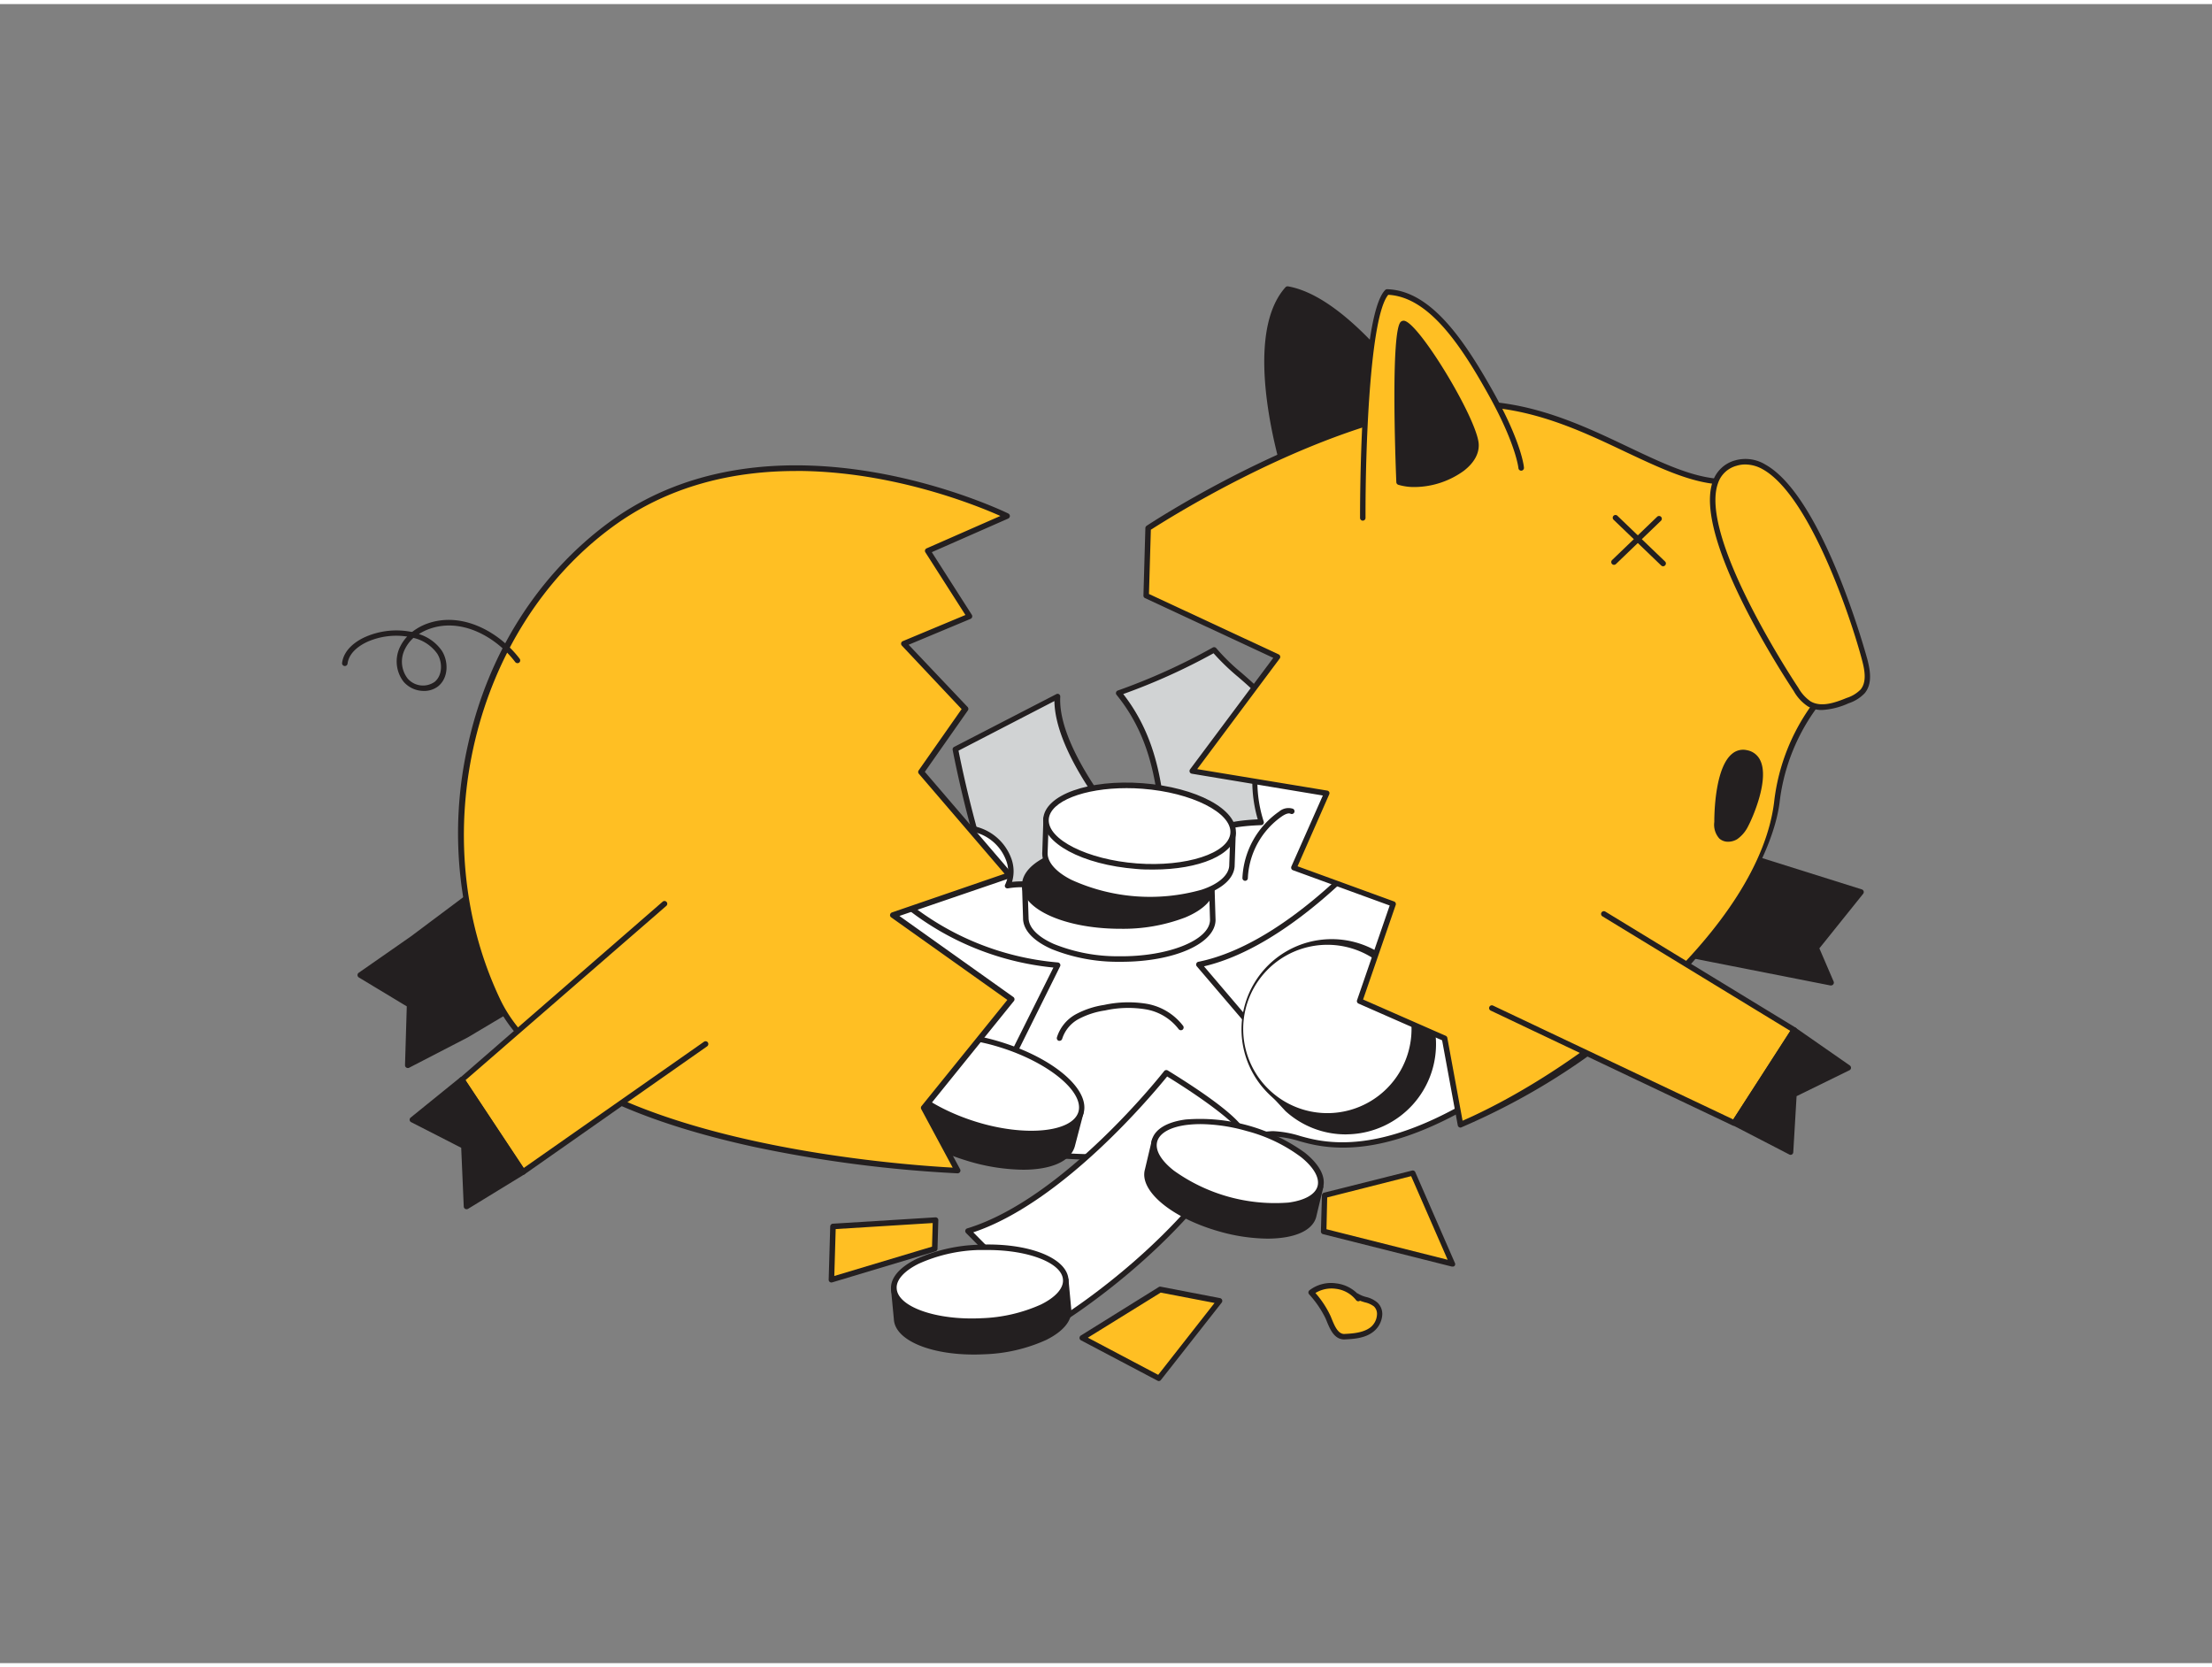 <svg xmlns="http://www.w3.org/2000/svg" viewBox="0 0 400 300" width="406" height="306" class="illustration styles_illustrationTablet__1DWOa"><rect x="0" y="0" width="400" height="300" fill="#808080" stroke="none"/><g id="_555_piggy_bank_flatline" data-name="#555_piggy_bank_flatline"><path d="M229.67,163.57a56.21,56.21,0,0,1-12.46,1.87c-4.11.32-5.9-1.67-6.19-5.75-.88-12.51-.35-24.87-8.72-35.16a112,112,0,0,0,17.25-7.81c2.07,2.55,4.76,4.5,7.13,6.76a37,37,0,0,1,11,31c-.29,2.32-.88,4.74-2.53,6.4C233.7,162.32,231.64,163,229.67,163.57Z" fill="#d1d3d4"></path><path d="M216.39,166a5.72,5.72,0,0,1-3.87-1.23c-1.18-1-1.83-2.67-2-5-.12-1.68-.21-3.35-.3-5-.6-10.83-1.16-21.07-8.31-29.86a.48.48,0,0,1-.09-.45.49.49,0,0,1,.31-.33,111.51,111.51,0,0,0,17.18-7.78.51.51,0,0,1,.63.12,36.49,36.49,0,0,0,4.58,4.47c.83.73,1.69,1.47,2.51,2.25a37.61,37.61,0,0,1,11.15,31.4c-.27,2.14-.83,4.83-2.68,6.69-1.57,1.59-3.85,2.28-5.68,2.84a54.9,54.9,0,0,1-12.21,1.86l-.36,0C217,166,216.66,166,216.39,166Zm-13.26-41.22c6.93,8.92,7.49,19.11,8.09,29.88.09,1.67.18,3.34.3,5,.15,2.08.69,3.5,1.66,4.34a5.24,5.24,0,0,0,4,.95l.36,0a54.06,54.06,0,0,0,12-1.83h0c1.82-.55,3.87-1.18,5.27-2.58,1.64-1.65,2.14-4.14,2.4-6.12a36.57,36.57,0,0,0-10.85-30.55c-.8-.76-1.65-1.5-2.48-2.21a41.44,41.44,0,0,1-4.43-4.27A111.73,111.73,0,0,1,203.13,124.76Z" fill="#231f20"></path><path d="M201.88,147.75s-11.21-13.15-10.69-22.51l-18.42,9.52s5.76,30.53,13.65,37.46S201.88,147.75,201.88,147.75Z" fill="#d1d3d4"></path><path d="M188.75,173.72a4,4,0,0,1-2.66-1.12c-7.93-7-13.58-36.49-13.82-37.74a.5.5,0,0,1,.27-.54L191,124.79a.5.5,0,0,1,.5,0,.51.51,0,0,1,.23.45c-.51,9,10.46,22,10.57,22.16a.49.49,0,0,1,.1.44c-.23,1-5.74,23.53-12.52,25.67A3.5,3.5,0,0,1,188.75,173.72ZM173.33,135c.68,3.46,6.21,30.47,13.42,36.8a2.74,2.74,0,0,0,2.79.75c5.89-1.87,11.17-22.24,11.79-24.71-1.41-1.69-10.53-13-10.66-21.81Z" fill="#231f20"></path><path d="M230.39,128.08A24.16,24.16,0,0,0,228.08,148c-4.06.14-8.32.68-11.58,3.11s-5,7.3-2.78,10.71a16.66,16.66,0,0,0-15.1,5.9,15.6,15.6,0,0,0-16.43-8.3c1.8-3.59-.84-8.18-4.56-9.71s-8-.75-11.77.54a48.15,48.15,0,0,0-17.35,10.35c-3.76-1.82-8.51.1-11,3.41s-3.31,7.63-3.58,11.8c-.24,3.65-.1,7.51,1.74,10.67a18.62,18.62,0,0,0,6.16,5.84,60.29,60.29,0,0,0,38.88,9.48c.23,4.26,5.55,6,9.81,6.35A104,104,0,0,0,225,205.18a20.79,20.79,0,0,1,5.15-.91c2.31,0,4.52.85,6.76,1.37,9.11,2.1,18.61-1.25,26.83-5.72,8.59-4.67,16.94-11.28,19.77-20.64,1.74-5.78,1.18-12,0-17.92C279.65,141.19,250.79,94.72,230.39,128.08Z" fill="#fff"></path><path d="M199.19,209c-2.91,0-5.84-.13-8.76-.37-4.62-.39-9.62-2.25-10.22-6.3a60.41,60.41,0,0,1-38.71-9.62,19.14,19.14,0,0,1-6.31-6c-2-3.45-2-7.67-1.81-11,.24-3.69.87-8.41,3.68-12.07,2.44-3.17,7.19-5.48,11.35-3.69a48.77,48.77,0,0,1,17.29-10.23c5-1.68,8.92-1.85,12.12-.53a9.19,9.19,0,0,1,5,5.16,6.7,6.7,0,0,1,.19,4.38,16.18,16.18,0,0,1,15.74,8,17.23,17.23,0,0,1,14.11-5.62c-1.63-3.61.29-8.19,3.38-10.5,3.27-2.44,7.44-3,11.2-3.19A24.6,24.6,0,0,1,230,127.82h0c5.57-9.1,12.17-13,19.62-11.7,7.21,1.3,15.13,7.8,22.3,18.3,5.91,8.64,10.69,19.17,12.18,26.84,1,5.11,1.89,11.78,0,18.17-2.41,8-9.14,15-20,20.93-10.46,5.69-19.34,7.57-27.18,5.76-.64-.14-1.27-.32-1.9-.49a18.17,18.17,0,0,0-4.75-.86h0a18.72,18.72,0,0,0-4.6.79l-.4.11A104.2,104.2,0,0,1,199.19,209Zm-18.53-7.72a.47.47,0,0,1,.32.12.5.5,0,0,1,.18.36c.2,3.76,5,5.5,9.35,5.87a102.81,102.81,0,0,0,34.41-2.9l.4-.11a19.78,19.78,0,0,1,4.85-.82h0a19.1,19.1,0,0,1,5,.9c.62.17,1.24.34,1.86.48,7.6,1.75,16.25-.1,26.48-5.67,10.63-5.78,17.2-12.63,19.53-20.34,1.45-4.82,1.46-10.27,0-17.69-2.65-13.62-17.83-41.49-33.68-44.34-7-1.26-13.25,2.52-18.59,11.23h0a23.61,23.61,0,0,0-2.25,19.45.49.49,0,0,1-.07.44.47.47,0,0,1-.39.21c-3.77.14-8,.6-11.3,3-3,2.23-4.76,6.8-2.66,10a.49.49,0,0,1-.49.77A16.12,16.12,0,0,0,199,168a.5.5,0,0,1-.45.18.5.5,0,0,1-.39-.28,15.06,15.06,0,0,0-15.89-8,.51.51,0,0,1-.49-.19.49.49,0,0,1,0-.52,5.51,5.51,0,0,0,.12-4.44,8.23,8.23,0,0,0-4.42-4.59c-3-1.22-6.7-1-11.42.55a47.78,47.78,0,0,0-17.17,10.25.5.5,0,0,1-.56.08c-3.62-1.75-8.15.28-10.44,3.26-2.64,3.45-3.24,8-3.47,11.53-.21,3.15-.2,7.17,1.68,10.39a18.17,18.17,0,0,0,6,5.67,59.39,59.39,0,0,0,38.56,9.4Zm49.73-73.17h0Z" fill="#231f20"></path><path d="M250.29,150.05s-16.37,20.14-33.49,23.58l15.86,18.62s23.74-4.12,31.61-20.44Z" fill="#fff"></path><path d="M232.66,192.75a.46.46,0,0,1-.38-.18L216.42,174a.49.49,0,0,1-.09-.49.5.5,0,0,1,.37-.33c16.75-3.37,33-23.21,33.2-23.41a.49.49,0,0,1,.41-.18.51.51,0,0,1,.4.23l14,21.76a.48.48,0,0,1,0,.49c-7.89,16.36-31.74,20.67-32,20.71ZM217.72,174l15.13,17.76c2.66-.53,23.52-5.11,30.85-19.86l-13.47-21C247.54,154,233,170.41,217.72,174Z" fill="#231f20"></path><path d="M161.27,160.77c1.82,1,10.85,11.1,30,13l-9,18.13S163.77,189.3,152,175.78Z" fill="#fff"></path><path d="M182.21,192.43h-.07c-.19,0-18.76-2.8-30.57-16.32a.51.51,0,0,1,0-.59l9.33-15a.5.5,0,0,1,.67-.17,13.08,13.08,0,0,1,1.47,1.13A50,50,0,0,0,191.3,173.3a.52.52,0,0,1,.39.26.47.47,0,0,1,0,.46l-9,18.13A.51.51,0,0,1,182.21,192.43Zm-29.64-16.71c10.67,12,26.78,15.21,29.36,15.66l8.56-17.16a50.93,50.93,0,0,1-28.14-12l-.93-.76Z" fill="#231f20"></path><path d="M231.7,177.49c-4.4,4.84-3.11,17.78-3.11,17.78l4.2,4.52A15.79,15.79,0,1,0,254,176.4l-4.91-3.74S236.09,172.64,231.7,177.49Z" fill="#231f20"></path><path d="M243.38,204.39a16.18,16.18,0,0,1-10.93-4.22l-4.23-4.56a.55.55,0,0,1-.13-.29c-.05-.54-1.26-13.22,3.24-18.17h0c4.48-5,17.17-5,17.76-5a.54.54,0,0,1,.3.1l4.92,3.74a16.3,16.3,0,0,1-10.12,28.37Zm-14.31-9.34,4.08,4.41a15.3,15.3,0,0,0,20.52-22.69l-4.75-3.61c-1.51,0-12.92.33-16.85,4.66h0C228.13,182.16,229,193.54,229.07,195.05Zm2.63-17.56h0Z" fill="#231f20"></path><circle cx="240.42" cy="185.4" r="15.79" fill="#fff"></circle><path d="M240.41,201.7a16.31,16.31,0,1,1,.81,0Zm0-31.59c-.25,0-.51,0-.76,0a15.22,15.22,0,1,0,.76,0Z" fill="#231f20"></path><path d="M185.31,159.29l.18,6c0,4,7.5,7.32,16.84,7.42s16.94-3.07,17-7.07l-.18-6Z" fill="#fff"></path><path d="M202.76,173.18h-.44a32,32,0,0,1-12.13-2.29c-3.37-1.49-5.22-3.49-5.19-5.64l-.19-5.95a.48.48,0,0,1,.14-.36.48.48,0,0,1,.36-.15h0l33.82.35a.5.5,0,0,1,.5.48l.18,6C219.77,169.89,212.31,173.18,202.76,173.18Zm-16.94-13.39.18,5.45c0,1.72,1.65,3.44,4.6,4.73a30.7,30.7,0,0,0,11.73,2.21c8.92.11,16.45-2.92,16.48-6.58l-.17-5.47Z" fill="#231f20"></path><ellipse cx="202.22" cy="159.46" rx="7.25" ry="16.91" transform="translate(40.67 360.01) rotate(-89.41)" fill="#231f20"></ellipse><path d="M202.56,167.21h-.42c-9.76-.11-17.38-3.59-17.33-7.93s7.72-7.67,17.49-7.56A31.83,31.83,0,0,1,214.43,154c3.37,1.49,5.22,3.49,5.2,5.64s-1.91,4.11-5.32,5.53A31.43,31.43,0,0,1,202.56,167.21Zm-.67-14.5c-8.72,0-16,3-16.08,6.58s7.44,6.82,16.34,6.92a30.7,30.7,0,0,0,11.78-2c3-1.24,4.68-2.92,4.7-4.62h0c0-1.7-1.66-3.41-4.6-4.71a30.61,30.61,0,0,0-11.74-2.2Z" fill="#231f20"></path><path d="M161.68,190.19l-1.58,6c-1.22,4,5.35,9.54,14.67,12.39s17.88,1.93,19.1-2.07l1.57-6Z" fill="#231f20"></path><path d="M185,210.78a36,36,0,0,1-10.35-1.69c-9.74-3-16.33-8.69-15-13l1.56-6a.57.57,0,0,1,.24-.31.48.48,0,0,1,.39,0L195.59,200a.5.5,0,0,1,.33.6l-1.57,6C193.53,209.35,189.92,210.78,185,210.78Zm-22.95-20-1.44,5.53c-1.13,3.68,5.44,9.07,14.33,11.79s17.35,1.92,18.47-1.74l1.45-5.55Z" fill="#231f20"></path><ellipse cx="178.56" cy="195.35" rx="7.56" ry="17.65" transform="translate(-60.46 308.99) rotate(-73)" fill="#fff"></ellipse><path d="M186.56,204.75a36.17,36.17,0,0,1-10.36-1.69c-9.73-3-16.32-8.7-15-13s10-5.38,19.72-2.4,16.32,8.69,15,13h0C195.1,203.32,191.49,204.75,186.56,204.75Zm-16-17.77c-4.45,0-7.74,1.16-8.41,3.35-1.12,3.66,5.44,9,14.33,11.77S193.84,204,195,200.36h0c1.12-3.66-5.44-9.05-14.34-11.77A35.21,35.21,0,0,0,170.57,187Zm24.87,13.53h0Z" fill="#231f20"></path><polygon points="328.44 170.68 331.13 176.96 272.63 165.44 288.69 145.5 336.57 160.56 328.44 170.68" fill="#231f20"></polygon><path d="M331.13,177.46H331l-58.51-11.52a.52.52,0,0,1-.37-.32.51.51,0,0,1,.08-.49l16.06-19.93a.5.5,0,0,1,.54-.16l47.88,15.05a.51.51,0,0,1,.33.34.52.52,0,0,1-.09.45L329,170.75l2.58,6a.5.5,0,0,1-.07.51A.51.51,0,0,1,331.13,177.46ZM273.54,165.1l56.76,11.19L328,170.87a.52.52,0,0,1,.07-.51l7.68-9.54-46.86-14.74Z" fill="#231f20"></path><path d="M233,86.84s-8.62-25.92-.2-35.3c13.57,2.37,29.74,29.66,29.74,29.66S256.35,100.11,233,86.84Z" fill="#231f20"></path><path d="M247.92,92.07c-4.46,0-9.53-1.6-15.13-4.79a.49.49,0,0,1-.23-.28c-.36-1.07-8.62-26.31-.1-35.8a.53.53,0,0,1,.45-.16c13.65,2.39,29.43,28.78,30.09,29.9a.46.46,0,0,1,.05.41A16.72,16.72,0,0,1,253.77,91,16.16,16.16,0,0,1,247.92,92.07Zm-14.47-5.56c7.88,4.44,14.59,5.65,20,3.58A15.9,15.9,0,0,0,262,81.25c-1.5-2.47-16.48-26.67-29-29.17C225.55,60.91,232.72,84.21,233.45,86.51Z" fill="#231f20"></path><path d="M207.63,94.74s26.05-17.38,51-21.84S300,88.55,314.52,86.19l18.22,35.52A36.19,36.19,0,0,0,321.35,144c-1.52,14-20.88,43.09-57.25,58.69L261.22,187l-15.35-6.74,6.06-17.59-18-6.55,6-13.43-24.33-4L231,118,207.27,107Z" fill="#ffbf23"></path><path d="M264.1,203.16a.46.46,0,0,1-.23-.06.49.49,0,0,1-.26-.35l-2.83-15.37-15.11-6.64a.49.49,0,0,1-.27-.62L251.3,163l-17.49-6.38a.48.48,0,0,1-.29-.27.55.55,0,0,1,0-.4l5.69-12.84-23.69-3.94a.49.49,0,0,1-.38-.3.53.53,0,0,1,.06-.49l15.05-20.16-23.19-10.8a.5.5,0,0,1-.29-.47l.35-12.21a.51.51,0,0,1,.23-.4c.26-.18,26.43-17.5,51.18-21.92,14.39-2.57,25.82,2.86,35.91,7.66,7.47,3.55,13.92,6.61,20,5.63A.49.49,0,0,1,315,86l18.22,35.52a.5.5,0,0,1-.12.62A35.94,35.94,0,0,0,321.85,144c-1.58,14.55-21,43.4-57.55,59.1A.45.45,0,0,1,264.1,203.16ZM246.49,180l14.94,6.56a.49.49,0,0,1,.29.36l2.76,15c22.24-9.74,53.89-35.07,56.38-58a37.06,37.06,0,0,1,11.26-22.32L314.24,86.74C308,87.6,301.48,84.52,294,81c-9.95-4.73-21.23-10.09-35.3-7.58-23.37,4.18-48,20-50.59,21.63l-.34,11.62,23.45,10.92a.5.5,0,0,1,.27.33.48.48,0,0,1-.08.42l-14.92,20L240,142.22a.52.52,0,0,1,.36.25.49.49,0,0,1,0,.44l-5.72,13,17.45,6.36a.5.5,0,0,1,.3.63Z" fill="#231f20"></path><path d="M324.78,124a7.85,7.85,0,0,0,2.4,2.62c2.09,1.2,4.71.31,6.94-.59a6.55,6.55,0,0,0,2.73-1.7c1.24-1.52.87-3.75.38-5.65-2-7.5-12.07-39.06-23.33-35.63C301.26,86.85,320.85,118,324.78,124Z" fill="#ffbf23"></path><path d="M329.49,127.65a5,5,0,0,1-2.56-.65,8,8,0,0,1-2.56-2.77c-3.06-4.64-18.12-28.27-14.64-37.93a5.9,5.9,0,0,1,4-3.78,6.91,6.91,0,0,1,5.51.75c10.52,5.89,18.36,34.94,18.44,35.23.54,2.07.91,4.41-.47,6.1a7,7,0,0,1-2.94,1.84A13.37,13.37,0,0,1,329.49,127.65Zm-13.88-44.4a5.17,5.17,0,0,0-1.56.23,4.86,4.86,0,0,0-3.38,3.16c-3.39,9.41,12.69,34.24,14.53,37h0a7.34,7.34,0,0,0,2.23,2.46c1.9,1.09,4.35.25,6.5-.63a6.13,6.13,0,0,0,2.54-1.54c1.09-1.35.75-3.39.27-5.21-1.95-7.47-9.43-29.85-18-34.61A6.46,6.46,0,0,0,315.61,83.25Z" fill="#231f20"></path><path d="M246.44,92.91s-.12-36.29,4.39-40.85c7.4.22,13.09,8.28,18.49,17.82s5.77,14,5.77,14" fill="#ffbf23"></path><path d="M246.44,93.41a.5.5,0,0,1-.5-.5c0-1.49-.07-36.55,4.54-41.2a.5.5,0,0,1,.37-.15c7.75.23,13.67,8.82,18.91,18.07,5.39,9.53,5.81,14,5.82,14.2a.5.5,0,1,1-1,.08s-.44-4.49-5.7-13.78c-5-8.91-10.69-17.18-17.84-17.56-3.34,4-4.15,28-4.11,40.34a.5.5,0,0,1-.5.5Z" fill="#231f20"></path><path d="M253,86.44s-1.19-28.92.84-28.67,12.83,17,13.06,21.85S258.18,88.07,253,86.44Z" fill="#231f20"></path><path d="M255.85,87.33a10,10,0,0,1-3-.41.52.52,0,0,1-.35-.46c-.19-4.54-1-27.3.8-29a.79.79,0,0,1,.6-.2c2.68.32,13.29,17.85,13.5,22.33.08,1.72-.85,3.38-2.7,4.81A15.4,15.4,0,0,1,255.85,87.33Zm-2.32-1.27c3.09.8,7.75-.25,10.59-2.44,1.11-.85,2.4-2.23,2.32-4C266.21,74.85,256,59.37,254,58.31,253,60,253,73.46,253.53,86.06Z" fill="#231f20"></path><path d="M291.87,101.4a.51.51,0,0,1-.36-.15.51.51,0,0,1,0-.71l8.13-7.81a.5.5,0,1,1,.69.72l-8.12,7.81A.52.52,0,0,1,291.87,101.4Z" fill="#231f20"></path><path d="M300.75,101.66a.54.54,0,0,1-.35-.14l-8.64-8.3a.5.5,0,0,1,.69-.72l8.65,8.3a.49.49,0,0,1,0,.7A.48.48,0,0,1,300.75,101.66Z" fill="#231f20"></path><polyline points="290.02 164.52 324.46 185.52 313.61 202.31 269.78 181.54" fill="#ffbf23"></polyline><path d="M313.61,202.82a.59.59,0,0,1-.22,0L269.56,182a.5.5,0,0,1-.23-.67.49.49,0,0,1,.66-.23l43.44,20.59,10.34-16-34-20.73a.5.5,0,0,1,.52-.86l34.44,21a.48.48,0,0,1,.23.32.47.47,0,0,1-.07.38L314,202.59A.53.53,0,0,1,313.61,202.82Z" fill="#231f20"></path><path d="M310.5,147.88a3.37,3.37,0,0,0,.74,2.64,2.28,2.28,0,0,0,2.65,0,5.55,5.55,0,0,0,1.79-2.16c1.39-2.59,5.09-12,.13-13C311,134.38,310.53,145,310.5,147.88Z" fill="#231f20"></path><path d="M312.51,151.47a2.34,2.34,0,0,1-1.6-.58,3.75,3.75,0,0,1-.91-3h0c0-3,.43-10.1,3.24-12.34a3.07,3.07,0,0,1,2.68-.63,3.28,3.28,0,0,1,2.42,1.9c1.6,3.43-1.35,10.21-2.22,11.84a6.13,6.13,0,0,1-2,2.36A3.2,3.2,0,0,1,312.51,151.47ZM311,147.88a3,3,0,0,0,.58,2.26,1.81,1.81,0,0,0,2.05,0,5.15,5.15,0,0,0,1.6-2c1.23-2.28,3.49-8.2,2.21-10.95a2.3,2.3,0,0,0-1.73-1.34,2.08,2.08,0,0,0-1.85.43c-2,1.62-2.8,7-2.86,11.57Z" fill="#231f20"></path><polygon points="324.46 185.52 313.61 202.31 323.82 207.59 324.44 197.16 334.26 192.34 324.46 185.52" fill="#231f20"></polygon><path d="M323.82,208.09a.59.59,0,0,1-.23-.05l-10.21-5.28a.49.49,0,0,1-.19-.72L324,185.25a.51.51,0,0,1,.71-.14l9.8,6.82a.53.53,0,0,1,.21.45.49.49,0,0,1-.28.41l-9.56,4.69-.6,10.14a.51.51,0,0,1-.25.41A.54.54,0,0,1,323.82,208.09Zm-9.49-6,9,4.68.57-9.68a.53.53,0,0,1,.28-.41l9.06-4.44-8.68-6.05Z" fill="#231f20"></path><polygon points="113.39 139.9 74.56 168.97 65.13 175.54 74.07 180.96 73.74 191.89 84.35 186.41 119 165.75 113.39 139.9" fill="#231f20"></polygon><path d="M73.74,192.39a.53.53,0,0,1-.27-.08.5.5,0,0,1-.23-.44l.32-10.63L64.87,176a.51.51,0,0,1,0-.84l9.43-6.57,38.82-29.06a.52.52,0,0,1,.48-.07.53.53,0,0,1,.31.36l5.6,25.85a.48.48,0,0,1-.23.53L84.61,186.84,74,192.33A.46.46,0,0,1,73.74,192.39ZM66,175.51l8.29,5a.51.51,0,0,1,.24.44l-.3,10.09,9.85-5.1,34.31-20.46-5.36-24.73-38.21,28.6Z" fill="#231f20"></path><path d="M182.12,92.59s-41.52-20.66-71.74,1.59c-26.62,19.6-33.88,57.57-20.39,86s83.15,30.77,83.15,30.77l-6.09-11.31L182.93,180l-21.4-15.23,21.06-7.2-16-18.67,8-11.39-11.13-11.8,11.87-5-7.56-11.83Z" fill="#ffbf23"></path><path d="M173.14,211.43h0a234.46,234.46,0,0,1-36.6-4.74c-25.51-5.53-41.31-14.39-47-26.32a72.38,72.38,0,0,1-4.88-46.61c3.65-16.41,12.68-30.6,25.42-40,30.13-22.18,71.84-1.85,72.26-1.64a.53.53,0,0,1,.28.46.54.54,0,0,1-.3.45L168.5,99.11l7.24,11.33a.51.51,0,0,1-.23.73l-11.2,4.68L175,127.13a.5.5,0,0,1,0,.63l-7.76,11.07L183,157.2a.49.49,0,0,1-.21.8l-20.15,6.89,20.61,14.66a.51.51,0,0,1,.1.72l-15.67,19.4,5.93,11a.5.5,0,0,1,0,.5A.52.52,0,0,1,173.14,211.43Zm-29.21-127c-11,0-22.84,2.49-33.25,10.16-25.25,18.59-34.14,56.09-20.24,85.36,12.4,26.11,73.76,30,81.84,30.45l-5.67-10.54a.52.52,0,0,1,0-.55l15.55-19.24-21-14.92a.49.49,0,0,1-.21-.48.54.54,0,0,1,.33-.41l20.38-7-15.52-18.1a.5.5,0,0,1,0-.61l7.75-11.06L163.08,116a.49.49,0,0,1-.12-.45.47.47,0,0,1,.29-.35l11.33-4.73-7.24-11.33a.49.49,0,0,1-.06-.41.51.51,0,0,1,.28-.31l13.34-5.86C176.92,90.79,161.51,84.42,143.93,84.42Z" fill="#231f20"></path><path d="M76.58,124.2A4.84,4.84,0,0,1,73,122.56a6,6,0,0,1-.6-6.44,7.2,7.2,0,0,1,1.23-1.75,13,13,0,0,0-7.07.89c-1,.44-3.41,1.7-3.71,4a.49.49,0,0,1-.56.43.5.5,0,0,1-.43-.56c.37-2.76,3.14-4.24,4.31-4.74a14,14,0,0,1,8.15-.88l.24,0A9.84,9.84,0,0,1,77.33,112c6.42-2.25,13.12,1.73,16.64,6.38a.51.51,0,0,1-.09.7.52.52,0,0,1-.71-.1c-3.3-4.37-9.56-8.12-15.51-6a9.17,9.17,0,0,0-1.91.94,7.86,7.86,0,0,1,4.14,3c1.19,1.84,1.29,4.82-.63,6.42A4.13,4.13,0,0,1,76.58,124.2Zm-1.82-9.59a6.73,6.73,0,0,0-1.52,2,5,5,0,0,0,.47,5.34,3.67,3.67,0,0,0,4.9.6c1.46-1.22,1.41-3.63.44-5.11A7.28,7.28,0,0,0,74.76,114.61Z" fill="#231f20"></path><polyline points="127.59 188.05 94.54 211.18 83.51 194.5 120.12 162.68" fill="#ffbf23"></polyline><path d="M94.54,211.68h-.09a.47.47,0,0,1-.32-.21l-11-16.69a.49.49,0,0,1,.09-.65l36.61-31.82a.5.5,0,0,1,.66.76L84.17,194.59l10.51,15.89,32.62-22.84a.5.5,0,0,1,.7.12.51.51,0,0,1-.12.7l-33,23.13A.48.48,0,0,1,94.54,211.68Z" fill="#231f20"></path><polygon points="94.54 211.18 83.51 194.5 74.58 201.74 83.89 206.49 84.36 217.42 94.54 211.18" fill="#231f20"></polygon><path d="M84.36,217.92a.53.53,0,0,1-.24-.06.51.51,0,0,1-.26-.42l-.46-10.63-9.05-4.63a.49.49,0,0,1-.27-.39.5.5,0,0,1,.18-.44l8.94-7.24a.49.49,0,0,1,.73.11L95,210.9a.5.5,0,0,1,.07.39.53.53,0,0,1-.23.32l-10.18,6.23A.5.5,0,0,1,84.36,217.92Zm-8.87-16.28,8.63,4.41a.49.49,0,0,1,.27.42l.43,10.08,9-5.53L83.4,195.23Z" fill="#231f20"></path><path d="M224.83,204.71c1.23-2.17-13.93-11.45-13.93-11.45s-18,23.17-35.86,28.61l16.3,16.43S213.44,225,224.83,204.71Z" fill="#fff"></path><path d="M191.34,238.8a.52.52,0,0,1-.35-.14l-16.3-16.44a.5.5,0,0,1-.13-.47.5.5,0,0,1,.34-.36c17.5-5.33,35.43-28.21,35.61-28.44a.51.51,0,0,1,.66-.12c14,8.61,14.54,11.35,14.1,12.13h0c-11.33,20.15-33.44,33.64-33.67,33.77A.48.48,0,0,1,191.34,238.8ZM176,222.1l15.44,15.57c2.8-1.76,22.54-14.63,33-33.2h0c.4-.71-4.14-4.86-13.38-10.55C208.7,196.81,192.31,216.65,176,222.1Zm48.85-17.39h0Z" fill="#231f20"></path><polygon points="255.47 211.35 239.55 215.4 239.36 221.93 262.64 227.79 255.47 211.35" fill="#ffbf23"></polygon><path d="M262.64,228.29l-.12,0-23.28-5.86a.5.5,0,0,1-.38-.5l.19-6.53a.51.51,0,0,1,.38-.47l15.92-4a.5.5,0,0,1,.58.29l7.17,16.44a.47.47,0,0,1-.08.52A.46.46,0,0,1,262.64,228.29Zm-22.77-6.75,21.91,5.52-6.6-15.12L240,215.79Z" fill="#231f20"></path><polygon points="169.18 219.88 150.63 221.04 150.35 230.67 169.03 225.07 169.18 219.88" fill="#ffbf23"></polygon><path d="M150.35,231.17a.49.49,0,0,1-.5-.51l.28-9.63a.51.51,0,0,1,.47-.49l18.55-1.15a.52.52,0,0,1,.38.14.5.5,0,0,1,.15.37l-.15,5.18a.49.49,0,0,1-.36.46l-18.68,5.61Zm.77-9.66-.25,8.48,17.67-5.3.12-4.27Z" fill="#231f20"></path><path d="M208.78,205.51l-1.26,5.36c-1,3.54,4.92,8.3,13.2,10.61s15.8,1.32,16.79-2.22l1.26-5.36Z" fill="#231f20"></path><path d="M229.19,223.24a32.82,32.82,0,0,1-8.61-1.27c-8.67-2.43-14.62-7.37-13.54-11.24l1.26-5.33a.5.5,0,0,1,.23-.32.49.49,0,0,1,.39-.05l30,8.39a.51.51,0,0,1,.36.6L238,219.37c-.55,1.94-2.7,3.25-6.09,3.7A21.35,21.35,0,0,1,229.19,223.24Zm-20-17.11L208,211c-.91,3.24,5,7.82,12.84,10a28,28,0,0,0,10.93,1.07c2.92-.38,4.83-1.46,5.25-2.95l1.14-4.86Z" fill="#231f20"></path><ellipse cx="223.78" cy="209.71" rx="6.67" ry="15.57" transform="translate(-38.47 368.7) rotate(-74.37)" fill="#fff"></ellipse><path d="M230.45,217.88a32.41,32.41,0,0,1-8.61-1.27,29.15,29.15,0,0,1-10.25-4.94c-2.66-2.14-3.83-4.37-3.29-6.29s2.7-3.23,6.08-3.68a32.47,32.47,0,0,1,21.58,6c2.66,2.14,3.83,4.38,3.29,6.3h0c-.54,1.92-2.69,3.22-6.08,3.67A19.66,19.66,0,0,1,230.45,217.88Zm-13.34-15.35a21.48,21.48,0,0,0-2.6.16c-2.92.39-4.83,1.47-5.25,3s.66,3.4,3,5.24A31.44,31.44,0,0,0,233,216.72c2.92-.39,4.83-1.46,5.25-2.95h0c.42-1.49-.66-3.4-2.95-5.25a28.36,28.36,0,0,0-9.9-4.75A31.22,31.22,0,0,0,217.11,202.53Z" fill="#231f20"></path><path d="M161.62,232.32l.52,5.47c.19,3.68,7.3,6.3,15.89,5.86s15.39-3.79,15.2-7.47l-.51-5.47Z" fill="#231f20"></path><path d="M176.1,244.2c-8.07,0-14.27-2.66-14.46-6.38l-.52-5.46a.5.5,0,0,1,.12-.37.53.53,0,0,1,.36-.17l31.09-1.61a.5.5,0,0,1,.53.45l.51,5.48c.1,2-1.52,3.93-4.59,5.44a29.35,29.35,0,0,1-11.09,2.57C177.39,244.18,176.74,244.2,176.1,244.2Zm-13.93-11.41.46,5c.18,3.36,7.21,5.82,15.37,5.4a28.29,28.29,0,0,0,10.7-2.47c2.64-1.3,4.11-2.93,4-4.47l-.46-5Z" fill="#231f20"></path><ellipse cx="177.17" cy="231.51" rx="15.57" ry="6.67" transform="translate(-11.73 9.47) rotate(-2.96)" fill="#fff"></ellipse><path d="M175.59,238.73c-8.07,0-14.27-2.67-14.47-6.39-.1-2,1.53-3.91,4.59-5.42a29.35,29.35,0,0,1,11.09-2.57c9-.46,16.21,2.32,16.42,6.33.1,2-1.53,3.92-4.59,5.42a29.16,29.16,0,0,1-11.09,2.57Q176.55,238.73,175.59,238.73Zm3.08-13.43c-.6,0-1.21,0-1.82,0a28.29,28.29,0,0,0-10.7,2.47c-2.64,1.3-4.11,2.93-4,4.47.17,3.34,7.21,5.81,15.37,5.39a28.48,28.48,0,0,0,10.7-2.47c2.64-1.3,4.11-2.93,4-4.48C192.06,227.64,186,225.3,178.67,225.3Z" fill="#231f20"></path><path d="M189.15,147.35l-.2,6c-.31,4,7,7.83,16.37,8.54s17.16-2,17.47-6l.2-6Z" fill="#fff"></path><path d="M208.31,162.49c-1,0-2,0-3-.11a32,32,0,0,1-12-3.09c-3.28-1.71-5-3.84-4.83-6l.2-6a.53.53,0,0,1,.17-.36.45.45,0,0,1,.37-.12L223,149.43a.49.49,0,0,1,.46.51l-.2,6c-.17,2.17-2.19,4-5.69,5.21A29.38,29.38,0,0,1,208.31,162.49Zm-18.67-14.6-.19,5.47c-.13,1.72,1.43,3.55,4.3,5a34.34,34.34,0,0,0,23.53,1.79c3.05-1,4.88-2.61,5-4.31l.19-5.49Z" fill="#231f20"></path><ellipse cx="206.07" cy="148.64" rx="7.27" ry="16.97" transform="translate(42.25 342.86) rotate(-85.66)" fill="#fff"></ellipse><path d="M208.56,156.5c-1,0-2,0-3.08-.11-9.76-.75-17.15-4.73-16.83-9.07s8.25-7.17,18-6.43,17.16,4.73,16.83,9.07h0C223.2,153.84,216.86,156.5,208.56,156.5Zm-4.85-14.72c-7.64,0-13.81,2.35-14.06,5.61-.28,3.66,7,7.32,15.91,8s16.66-1.84,16.93-5.5h0c.28-3.66-7-7.33-15.91-8C205.61,141.81,204.65,141.78,203.71,141.78ZM223,149.92h0Z" fill="#231f20"></path><path d="M191.6,187.47l-.13,0a.5.5,0,0,1-.35-.61,7.19,7.19,0,0,1,3.46-4.21,15.69,15.69,0,0,1,5.08-1.67,20.56,20.56,0,0,1,7.67-.21,10.56,10.56,0,0,1,6.62,4,.51.51,0,0,1-.12.7.52.52,0,0,1-.7-.12,9.45,9.45,0,0,0-6-3.58,19.45,19.45,0,0,0-7.3.21,14.71,14.71,0,0,0-4.76,1.54,6.19,6.19,0,0,0-3,3.61A.5.5,0,0,1,191.6,187.47Z" fill="#231f20"></path><path d="M225.15,158.54h0a.5.5,0,0,1-.48-.52A15.47,15.47,0,0,1,231.32,146a2.59,2.59,0,0,1,2.49-.49.5.5,0,1,1-.44.9c-.33-.16-.84,0-1.49.42a14.4,14.4,0,0,0-6.23,11.27A.5.5,0,0,1,225.15,158.54Z" fill="#231f20"></path><polygon points="220.53 234.46 209.79 232.4 195.71 241.15 209.57 248.46 220.53 234.46" fill="#ffbf23"></polygon><path d="M209.57,249a.46.46,0,0,1-.23-.06l-13.86-7.31a.51.51,0,0,1-.27-.42.54.54,0,0,1,.24-.45L209.53,232a.49.49,0,0,1,.36-.07L220.63,234a.51.51,0,0,1,.3.8l-11,14A.5.5,0,0,1,209.57,249Zm-12.85-7.85,12.72,6.72,10.19-13-9.74-1.87Z" fill="#231f20"></path><path d="M245.63,234.08a6.2,6.2,0,0,0-8.49-1.11,18.78,18.78,0,0,1,3,4.51c.62,1.49,1.27,3.47,2.88,3.5s3.63-.23,5-1.28,2-3.37.72-4.56c-.93-.85-2.39-.8-3.43-1.52" fill="#ffbf23"></path><path d="M243.08,241.47c-1.83,0-2.59-1.89-3.2-3.38l-.17-.41a18.41,18.41,0,0,0-3-4.39.54.54,0,0,1-.11-.37.53.53,0,0,1,.19-.34,6.41,6.41,0,0,1,4.84-1.25,6.53,6.53,0,0,1,3.79,1.8.5.5,0,0,1,.2.08,5.19,5.19,0,0,0,1.46.59,4.89,4.89,0,0,1,2,1,2.82,2.82,0,0,1,.87,2.29,4.2,4.2,0,0,1-1.63,3C246.81,241.28,244.74,241.39,243.08,241.47Zm-5.21-8.4a17.37,17.37,0,0,1,2.76,4.22l.17.42c.53,1.29,1.13,2.75,2.26,2.77,1.49-.08,3.4-.18,4.74-1.18A3.15,3.15,0,0,0,249,237a1.85,1.85,0,0,0-.55-1.5,4.2,4.2,0,0,0-1.64-.74c-.29-.09-.59-.18-.88-.29h0a.5.5,0,0,1-.7-.1,5.47,5.47,0,0,0-3.69-2.06A5.58,5.58,0,0,0,237.87,233.07Z" fill="#231f20"></path></g></svg>